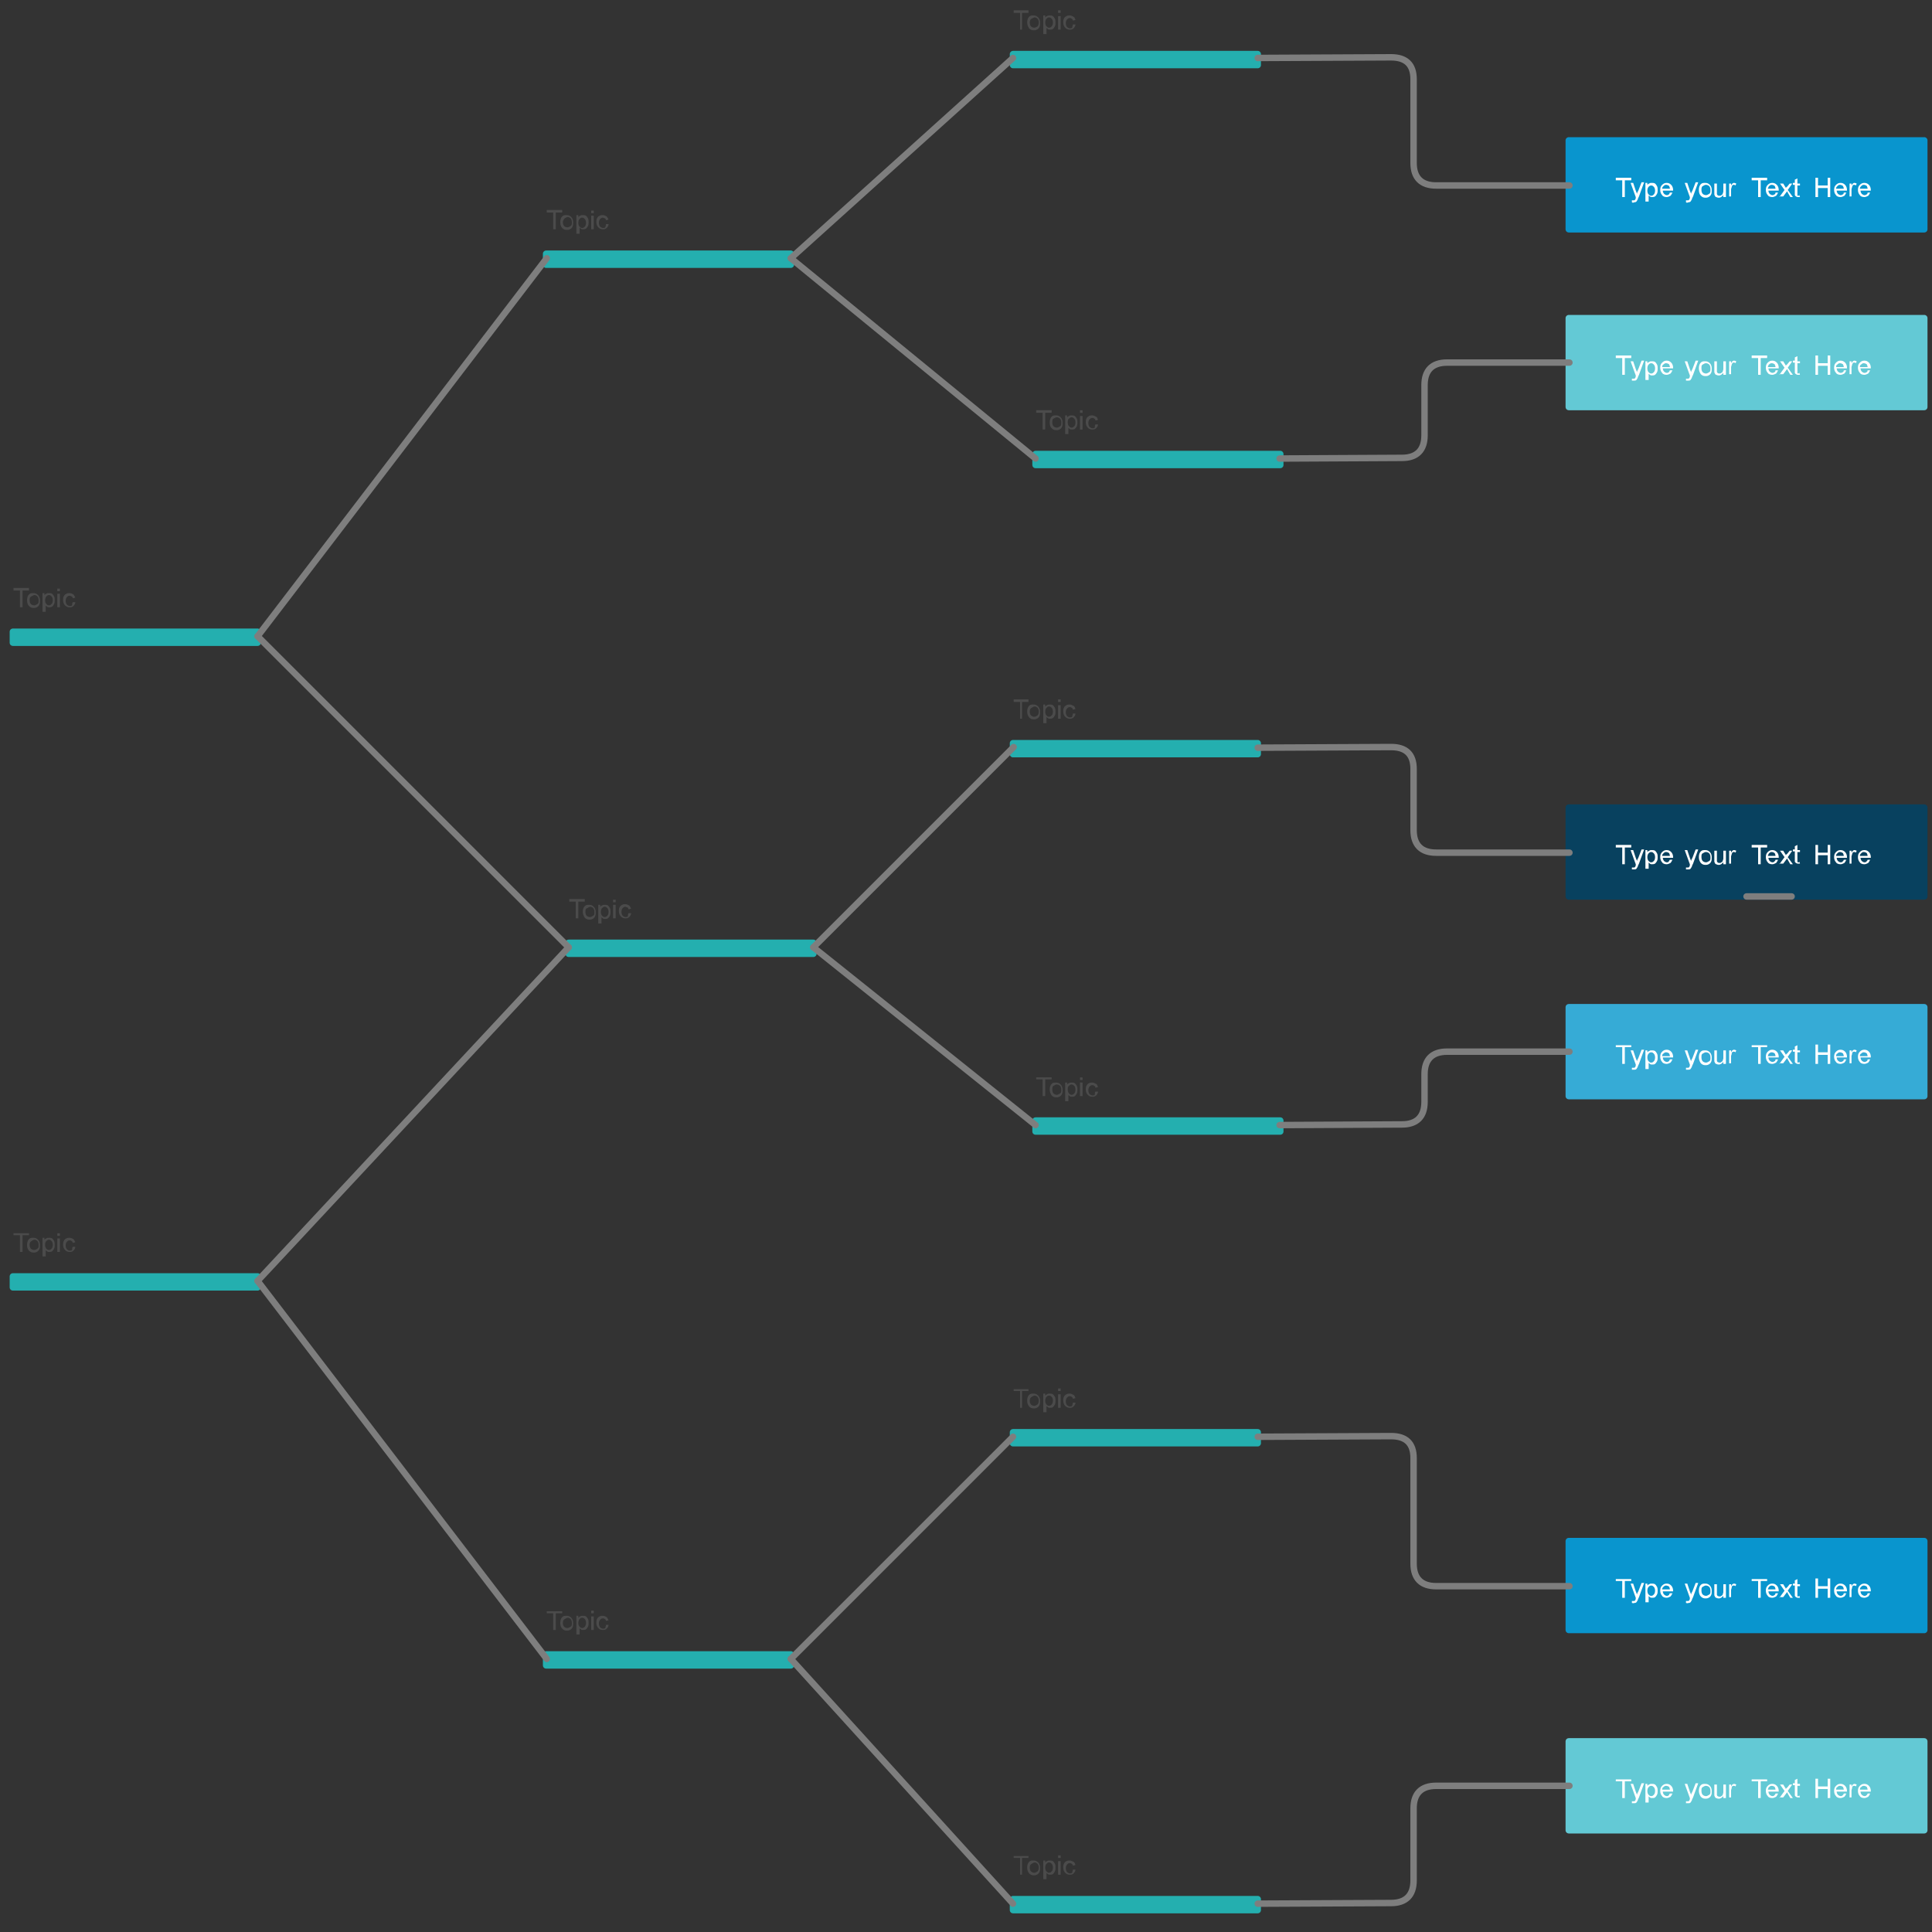 <svg version="1.1" id="Layer_1" xmlns="http://www.w3.org/2000/svg" x="0" y="0" viewBox="0 0 300 300" xml:space="preserve"><rect x="0" y="0" width="300" height="300" fill="#333333" stroke="none"/><style>.st0{fill:#24afaf;stroke:#24afaf;stroke-linecap:round;stroke-linejoin:round;stroke-dasharray:0,0}.st1{enable-background:new}.st2{fill:#4b4b4b}.st3,.st4{fill:none;stroke:#7e7e7e;stroke-linecap:round;stroke-linejoin:round;stroke-dasharray:0,0}.st4{fill:#0995ce;stroke:#0995ce}.st5{fill:#fff}.st6{fill:#63c9d5;stroke:#63c9d5;stroke-linecap:round;stroke-linejoin:round;stroke-dasharray:0,0}</style><path class="st0" d="M2 98.1h38v1.7H2z"/><g class="st1"><path class="st2" d="M-396.9-1410.7v-2.6h-1v-.4h2.4v.4h-1v2.6h-.4zM-395.8-1411.8c0-.4.1-.7.3-.9.2-.2.4-.2.7-.2.3 0 .5.1.7.3.2.2.3.5.3.8 0 .3 0 .5-.1.7-.1.2-.2.3-.4.4-.2.1-.3.1-.5.1-.3 0-.5-.1-.7-.3-.2-.2-.3-.5-.3-.9zm.4 0c0 .3.1.5.2.6.1.1.3.2.5.2s.3-.1.5-.2.2-.3.2-.6-.1-.5-.2-.6-.3-.2-.4-.2c-.2 0-.3.1-.5.2-.3.1-.3.4-.3.6zM-393.4-1409.9v-3h.3v.3c.1-.1.2-.2.3-.2.1-.1.2-.1.4-.1s.3 0 .5.1c.1.1.2.2.3.4.1.2.1.4.1.6 0 .2 0 .4-.1.6-.1.2-.2.3-.3.4-.2.1-.3.1-.5.1-.1 0-.2 0-.3-.1-.1-.1-.2-.1-.2-.2v1h-.5zm.4-1.9c0 .3.1.5.2.6.1.1.2.2.4.2s.3-.1.4-.2.2-.3.2-.6-.1-.5-.2-.6c-.1-.1-.2-.2-.4-.2s-.3.1-.4.2-.2.4-.2.6zM-391.1-1413.2v-.4h.4v.4h-.4zm0 2.5v-2.1h.4v2.1h-.4zM-388.7-1411.5h.4c0 .2-.1.4-.3.6s-.4.2-.6.2c-.3 0-.5-.1-.7-.3-.2-.2-.3-.5-.3-.8 0-.2 0-.4.1-.6.1-.2.2-.3.4-.4s.3-.1.5-.1.4.1.6.2c.1.1.2.3.3.5l-.4.1c0-.1-.1-.3-.2-.3s-.2-.1-.3-.1c-.2 0-.3.1-.4.2-.1.1-.2.3-.2.6s.1.5.2.6c.1.1.3.2.4.2.1 0 .3 0 .4-.1 0-.2 0-.3.1-.5z" transform="translate(400 1505)"/></g><path class="st0" d="M2 198.2h38v1.7H2z"/><g class="st1"><path class="st2" d="M-396.9-1600.6v-2.6h-1v-.3h2.4v.3h-1v2.6h-.4zM-395.8-1601.7c0-.4.1-.7.3-.9.2-.2.4-.2.7-.2.3 0 .5.1.7.3.2.2.3.5.3.8 0 .3 0 .5-.1.7-.1.2-.2.3-.4.4s-.3.1-.5.1c-.3 0-.5-.1-.7-.3-.2-.2-.3-.5-.3-.9zm.4 0c0 .3.1.5.2.6.1.1.3.2.5.2s.3-.1.5-.2.2-.3.2-.6-.1-.5-.2-.6c-.1-.1-.3-.2-.4-.2-.2 0-.3.1-.5.2-.3.2-.3.4-.3.6zM-393.4-1599.8v-3h.3v.3c.1-.1.2-.2.3-.2.1-.1.2-.1.4-.1s.3 0 .5.1c.1.1.2.2.3.4.1.2.1.4.1.6 0 .2 0 .4-.1.6-.1.2-.2.3-.3.4s-.3.1-.5.1c-.1 0-.2 0-.3-.1-.1-.1-.2-.1-.2-.2v1h-.5zm.4-1.9c0 .3.1.5.2.6.1.1.2.2.4.2s.3-.1.4-.2.2-.3.2-.6-.1-.5-.2-.6c-.1-.1-.2-.2-.4-.2s-.3.1-.4.2c-.2.2-.2.4-.2.6zM-391.1-1603.1v-.4h.4v.4h-.4zm0 2.5v-2.1h.4v2.1h-.4zM-388.7-1601.4h.4c0 .2-.1.4-.3.6s-.4.2-.6.2c-.3 0-.5-.1-.7-.3-.2-.2-.3-.5-.3-.8 0-.2 0-.4.1-.6.1-.2.2-.3.4-.4s.3-.1.5-.1.4.1.6.2c.1.1.2.3.3.5l-.4.1c0-.1-.1-.3-.2-.3-.1-.1-.2-.1-.3-.1-.2 0-.3.1-.4.2-.1.1-.2.3-.2.6s.1.5.2.6c.1.1.3.2.4.2.1 0 .3 0 .4-.1 0-.2 0-.3.1-.5z" transform="translate(400 1795)"/></g><path class="st0" d="M84.8 39.4h38v1.7h-38z"/><g class="st1"><path class="st2" d="M-554.1-1299.4v-2.6h-1v-.4h2.4v.4h-1v2.6h-.4zM-553-1300.5c0-.4.1-.7.3-.9.2-.2.4-.2.7-.2.3 0 .5.1.7.3.2.2.3.5.3.8 0 .3 0 .5-.1.7-.1.2-.2.3-.4.4-.2.1-.3.1-.5.1-.3 0-.5-.1-.7-.3-.2-.2-.3-.5-.3-.9zm.4 0c0 .3.1.5.2.6.1.1.3.2.5.2s.3-.1.5-.2.2-.3.2-.6-.1-.5-.2-.6-.3-.2-.4-.2c-.2 0-.3.1-.5.2-.2.2-.3.4-.3.6zM-550.5-1298.6v-3h.3v.3c.1-.1.2-.2.3-.2.1-.1.2-.1.4-.1s.3 0 .5.1c.1.1.2.2.3.4.1.2.1.4.1.6 0 .2 0 .4-.1.6-.1.2-.2.3-.3.4-.2.1-.3.1-.5.1-.1 0-.2 0-.3-.1-.1-.1-.2-.1-.2-.2v1h-.5zm.3-1.8c0 .3.1.5.2.6.1.1.2.2.4.2s.3-.1.4-.2.2-.3.2-.6-.1-.5-.2-.6c-.1-.1-.2-.2-.4-.2s-.3.1-.4.2-.2.3-.2.6zM-548.2-1301.9v-.4h.4v.4h-.4zm0 2.5v-2.1h.4v2.1h-.4zM-545.9-1300.2h.4c0 .2-.1.4-.3.6s-.4.2-.6.2c-.3 0-.5-.1-.7-.3-.2-.2-.3-.5-.3-.8 0-.2 0-.4.1-.6.1-.2.2-.3.4-.4s.3-.1.5-.1.4.1.6.2c.1.1.2.3.3.5l-.4.1c0-.1-.1-.3-.2-.3s-.2-.1-.3-.1c-.2 0-.3.1-.4.2-.1.1-.2.3-.2.6s.1.5.2.6c.1.1.3.2.4.2.1 0 .3 0 .4-.1 0-.1.1-.3.1-.5z" transform="translate(640 1335)"/></g><path class="st3" d="M40 98.8l44.9-58.7" id="fTPl2rgadGr"/><path class="st0" d="M157.3 8.4h38v1.7h-38z"/><g class="st1"><path class="st2" d="M-691.6-1240.4v-2.6h-1v-.4h2.3v.4h-1v2.6h-.3zM-690.5-1241.5c0-.4.1-.7.3-.9.2-.2.4-.2.7-.2.3 0 .5.1.7.3s.3.5.3.8c0 .3 0 .5-.1.7-.1.2-.2.3-.4.4-.2.1-.3.1-.5.1-.3 0-.5-.1-.7-.3-.2-.3-.3-.6-.3-.9zm.4 0c0 .3.1.5.2.6.1.1.3.2.5.2s.3-.1.5-.2c.1-.1.2-.3.2-.6s-.1-.5-.2-.6c-.1-.1-.3-.2-.4-.2-.2 0-.3.1-.5.2s-.3.3-.3.6zM-688-1239.6v-3h.3v.3c.1-.1.2-.2.3-.2.1-.1.2-.1.4-.1s.3 0 .5.1c.1.1.2.2.3.4.1.2.1.4.1.6 0 .2 0 .4-.1.6s-.2.3-.3.4c-.2.1-.3.1-.5.1-.1 0-.2 0-.3-.1-.1-.1-.2-.1-.2-.2v1h-.5zm.3-1.9c0 .3.1.5.2.6.1.1.2.2.4.2s.3-.1.4-.2.2-.3.2-.6-.1-.5-.2-.6-.2-.2-.4-.2-.3.1-.4.2c-.1.1-.2.3-.2.6zM-685.7-1243v-.4h.4v.4h-.4zm0 2.6v-2.1h.4v2.1h-.4zM-683.4-1241.2h.4c0 .2-.1.4-.3.6s-.4.2-.6.2c-.3 0-.5-.1-.7-.3-.2-.2-.3-.5-.3-.8 0-.2 0-.4.1-.6.1-.2.2-.3.4-.4s.3-.1.5-.1.4.1.6.2.2.3.3.5l-.4.1c0-.1-.1-.3-.2-.3-.1-.1-.2-.1-.3-.1-.2 0-.3.1-.4.2-.1.1-.2.3-.2.6s.1.5.2.6c.1.1.3.2.4.2.1 0 .3 0 .4-.1 0-.2.1-.4.1-.5z" transform="translate(850 1245)"/></g><path class="st3" d="M122.8 40.1L157.3 9"/><path class="st0" d="M160.8 70.5h38v1.7h-38z"/><g class="st1"><path class="st2" d="M161.9 66.7v-2.6h-1v-.4h2.4v.4h-1v2.6h-.4zM163 65.6c0-.4.1-.7.3-.9.2-.2.4-.2.7-.2.3 0 .5.1.7.3s.3.5.3.8c0 .3 0 .5-.1.7-.1.2-.2.3-.4.4-.2.1-.3.1-.5.1-.3 0-.5-.1-.7-.3-.2-.2-.3-.5-.3-.9zm.4 0c0 .3.1.5.2.6s.3.2.5.2.3-.1.5-.2.2-.3.2-.6-.1-.5-.2-.6c-.1-.1-.3-.2-.5-.2s-.3.1-.5.2-.2.3-.2.6zM165.4 67.5v-3h.3v.3c.1-.1.2-.2.3-.2.1-.1.2-.1.4-.1s.3 0 .5.1c.1.1.2.2.3.4.1.2.1.4.1.6 0 .2 0 .4-.1.6s-.2.3-.3.4c-.2.1-.3.1-.5.1-.1 0-.2 0-.3-.1-.1-.1-.2-.1-.2-.2v1h-.5zm.4-1.9c0 .3.1.5.2.6.1.1.2.2.4.2s.3-.1.4-.2.2-.3.2-.6-.1-.5-.2-.6-.2-.2-.4-.2-.3.1-.4.2c-.2.1-.2.4-.2.6zM167.7 64.1v-.4h.4v.4h-.4zm0 2.6v-2.1h.4v2.1h-.4zM170.1 65.9h.4c0 .2-.1.4-.3.6s-.4.2-.6.2c-.3 0-.5-.1-.7-.3-.2-.2-.3-.5-.3-.8 0-.2 0-.4.1-.6.1-.2.2-.3.4-.4s.3-.1.5-.1.4.1.6.2.2.3.3.5l-.4.1c0-.1-.1-.3-.2-.3-.1-.1-.2-.1-.3-.1-.2 0-.3.1-.4.2-.1.1-.2.3-.2.6s.1.5.2.6c.1.1.3.2.4.2.1 0 .3 0 .4-.1 0-.2 0-.3.1-.5z"/></g><path class="st3" d="M122.8 40.1l38 31.1" id="OWquFH6V1BT"/><g id="iFJAvQFGdi0"><path class="st4" d="M-856.4-1288.2h55.2v13.8h-55.2z" transform="translate(1100 1310)"/><g class="st1"><path class="st5" d="M-869.1-1289.9v-2.6h-1v-.4h2.4v.4h-1v2.6h-.4zM-867.6-1289.1v-.3h.4l.1-.1s.1-.1.1-.3v-.1l-.8-2.2h.4l.4 1.2c.1.2.1.3.2.5 0-.2.1-.3.2-.5l.5-1.3h.4l-.8 2.2c-.1.2-.2.4-.2.5-.1.1-.1.2-.2.3-.1.1-.2.1-.3.1-.2.1-.3.1-.4 0zM-865.5-1289.1v-3h.3v.3c.1-.1.2-.2.3-.2.1-.1.2-.1.4-.1s.3 0 .5.1c.1.1.2.2.3.4.1.2.1.4.1.6 0 .2 0 .4-.1.6s-.2.3-.3.4c-.2.1-.3.1-.5.1-.1 0-.2 0-.3-.1-.1-.1-.2-.1-.2-.2v1h-.5zm.3-1.8c0 .3.1.5.2.6.1.1.2.2.4.2s.3-.1.4-.2.2-.3.2-.6-.1-.5-.2-.6-.2-.2-.4-.2-.3.1-.4.2c-.1.1-.2.3-.2.6zM-861.7-1290.6h.4c-.1.2-.2.4-.3.5-.2.1-.4.2-.6.2-.3 0-.6-.1-.7-.3-.2-.2-.3-.5-.3-.8 0-.4.1-.6.3-.8.2-.2.4-.3.7-.3.3 0 .5.1.7.3.2.2.3.5.3.8v.1h-1.6c0 .2.1.4.2.5.1.1.3.2.4.2.1 0 .2 0 .3-.1.1 0 .1-.1.2-.3zm-1.2-.6h1.2c0-.2-.1-.3-.1-.4-.1-.1-.3-.2-.5-.2s-.3.1-.4.2c-.1.1-.2.2-.2.4z" transform="translate(1121 1320.5)"/></g><g class="st1"><path class="st5" d="M-859.2-1289.1v-.3h.4l.1-.1s.1-.1.1-.3v-.1l-.8-2.2h.4l.4 1.2c.1.2.1.3.2.5 0-.2.1-.3.2-.5l.5-1.3h.4l-.8 2.2c-.1.2-.2.4-.2.5-.1.1-.1.2-.2.3-.1.1-.2.1-.3.1-.2.1-.3.1-.4 0zM-857.2-1291c0-.4.1-.7.3-.9.2-.2.4-.2.7-.2.3 0 .5.1.7.3s.3.5.3.8c0 .3 0 .5-.1.7-.1.2-.2.3-.4.4-.2.1-.3.1-.5.1-.3 0-.5-.1-.7-.3-.2-.2-.3-.5-.3-.9zm.4 0c0 .3.1.5.2.6s.3.2.5.2.3-.1.5-.2.2-.3.2-.6-.1-.5-.2-.6c-.1-.1-.3-.2-.5-.2s-.3.1-.5.2-.2.4-.2.6zM-853.4-1289.9v-.3c-.2.2-.4.4-.7.4-.1 0-.2 0-.4-.1-.1 0-.2-.1-.2-.2-.1-.1-.1-.2-.1-.3v-1.6h.4v1.6c0 .1.1.2.1.2.1.1.2.1.3.1s.2 0 .3-.1c.1-.1.2-.1.2-.2s.1-.2.1-.4v-1.2h.4v2.1h-.4zM-852.5-1289.9v-2.1h.3v.3c.1-.2.2-.3.2-.3.1 0 .1-.1.2-.1s.2 0 .4.1l-.1.3c-.1-.1-.2-.1-.3-.1-.1 0-.2 0-.2.1s-.1.1-.1.2-.1.3-.1.4v1.1h-.3z" transform="translate(1121 1320.5)"/></g><g class="st1"><path class="st5" d="M-848-1289.9v-2.6h-1v-.4h2.4v.4h-1v2.6h-.4zM-845.3-1290.6h.4c-.1.2-.2.4-.3.5-.2.1-.4.2-.6.2-.3 0-.6-.1-.7-.3-.2-.2-.3-.5-.3-.8 0-.4.1-.6.3-.8.2-.2.4-.3.7-.3.3 0 .5.1.7.3.2.2.3.5.3.8v.1h-1.6c0 .2.1.4.2.5.1.1.3.2.4.2.1 0 .2 0 .3-.1.1 0 .2-.1.2-.3zm-1.2-.6h1.2c0-.2-.1-.3-.1-.4-.1-.1-.3-.2-.5-.2s-.3.1-.4.2c-.1.1-.1.2-.2.4zM-844.7-1289.9l.8-1.1-.7-1h.5l.3.5c.1.1.1.2.1.2.1-.1.1-.2.2-.2l.4-.5h.4l-.7 1 .8 1.1h-.4l-.4-.7-.1-.2-.6.8h-.6zM-841.6-1290.2l.1.3h-.3c-.1 0-.2 0-.3-.1-.1 0-.1-.1-.2-.2v-1.6h-.3v-.3h.3v-.5l.4-.2v.8h.4v.3h-.4v1.5s0 .1.1.1h.1c0-.1.1-.1.1-.1z" transform="translate(1121 1320.5)"/></g><g class="st1"><path class="st5" d="M-839.1-1289.9v-3h.4v1.2h1.5v-1.2h.4v3h-.4v-1.4h-1.5v1.4h-.4zM-834.7-1290.6h.4c-.1.2-.2.4-.3.5-.2.1-.4.2-.6.2-.3 0-.6-.1-.7-.3-.2-.2-.3-.5-.3-.8 0-.4.1-.6.3-.8.2-.2.4-.3.7-.3.3 0 .5.1.7.3.2.2.3.5.3.8v.1h-1.6c0 .2.1.4.2.5.1.1.3.2.4.2.1 0 .2 0 .3-.1.1 0 .2-.1.2-.3zm-1.2-.6h1.2c0-.2-.1-.3-.1-.4-.1-.1-.3-.2-.5-.2s-.3.1-.4.2c-.1.1-.2.2-.2.4zM-833.8-1289.9v-2.1h.3v.3c.1-.2.2-.3.2-.3.1 0 .1-.1.2-.1s.2 0 .4.1l-.1.3c-.1-.1-.2-.1-.3-.1-.1 0-.2 0-.2.1s-.1.1-.1.2-.1.3-.1.4v1.1h-.3zM-831-1290.6h.4c-.1.2-.2.4-.3.5-.2.1-.4.2-.6.2-.3 0-.6-.1-.7-.3-.2-.2-.3-.5-.3-.8 0-.4.1-.6.3-.8.2-.2.4-.3.7-.3.3 0 .5.1.7.3.2.2.3.5.3.8v.1h-1.6c0 .2.1.4.2.5.1.1.3.2.4.2.1 0 .2 0 .3-.1.1 0 .2-.1.2-.3zm-1.2-.6h1.2c0-.2-.1-.3-.1-.4-.1-.1-.3-.2-.5-.2s-.3.1-.4.2c-.1.1-.2.2-.2.4z" transform="translate(1121 1320.5)"/></g></g><path class="st3" d="M195.3 9l20.7-.1c2.3 0 3.5 1.1 3.5 3.4v13c0 2.3 1.2 3.5 3.5 3.5h20.7" id="FgvtuGPBcuv"/><g id="jFEov5esOpG"><path class="st6" d="M-856.4-1340.6h55.2v13.8h-55.2z" transform="translate(1100 1390)"/><g class="st1"><path class="st5" d="M-869.1-1342.3v-2.6h-1v-.4h2.4v.4h-1v2.6h-.4zM-867.6-1341.4v-.3h.4l.1-.1s.1-.1.1-.3v-.1l-.8-2.2h.4l.4 1.2c.1.2.1.3.2.5 0-.2.1-.3.2-.5l.5-1.3h.4l-.8 2.2c-.1.2-.2.4-.2.5-.1.1-.1.2-.2.3-.1.1-.2.1-.3.1h-.4zM-865.5-1341.4v-3h.3v.3c.1-.1.2-.2.3-.2.1-.1.2-.1.4-.1s.3 0 .5.1c.1.1.2.2.3.4.1.2.1.4.1.6 0 .2 0 .4-.1.6s-.2.3-.3.4c-.2.1-.3.1-.5.1-.1 0-.2 0-.3-.1-.1-.1-.2-.1-.2-.2v1h-.5zm.3-1.9c0 .3.1.5.2.6.1.1.2.2.4.2s.3-.1.4-.2.2-.3.2-.6-.1-.5-.2-.6-.2-.2-.4-.2-.3.1-.4.2c-.1.1-.2.3-.2.6zM-861.7-1343h.4c-.1.2-.2.4-.3.5-.2.1-.4.2-.6.2-.3 0-.6-.1-.7-.3-.2-.2-.3-.5-.3-.8 0-.4.1-.6.3-.8.2-.2.4-.3.7-.3.3 0 .5.1.7.3.2.2.3.5.3.8v.1h-1.6c0 .2.1.4.2.5.1.1.3.2.4.2.1 0 .2 0 .3-.1.1 0 .1-.1.2-.3zm-1.2-.5h1.2c0-.2-.1-.3-.1-.4-.1-.1-.3-.2-.5-.2s-.3.1-.4.2c-.1 0-.2.2-.2.4z" transform="translate(1121 1400.5)"/></g><g class="st1"><path class="st5" d="M-859.2-1341.4v-.3h.4l.1-.1s.1-.1.1-.3v-.1l-.8-2.2h.4l.4 1.2c.1.2.1.3.2.5 0-.2.1-.3.2-.5l.5-1.3h.4l-.8 2.2c-.1.2-.2.4-.2.5-.1.1-.1.2-.2.3-.1.1-.2.1-.3.1h-.4zM-857.2-1343.3c0-.4.1-.7.3-.9.2-.2.4-.2.7-.2.3 0 .5.1.7.3s.3.5.3.8c0 .3 0 .5-.1.7-.1.2-.2.3-.4.4-.2.1-.3.1-.5.1-.3 0-.5-.1-.7-.3-.2-.3-.3-.6-.3-.9zm.4 0c0 .3.1.5.2.6s.3.2.5.2.3-.1.5-.2.2-.3.2-.6-.1-.5-.2-.6c-.1-.1-.3-.2-.5-.2s-.3.1-.5.2-.2.3-.2.6zM-853.4-1342.3v-.3c-.2.2-.4.4-.7.4-.1 0-.2 0-.4-.1-.1 0-.2-.1-.2-.2-.1-.1-.1-.2-.1-.3v-1.6h.4v1.6c0 .1.1.2.1.2.1.1.2.1.3.1s.2 0 .3-.1c.1-.1.2-.1.2-.2s.1-.2.1-.4v-1.2h.4v2.1h-.4zM-852.5-1342.3v-2.1h.3v.3c.1-.2.2-.3.2-.3.1 0 .1-.1.2-.1s.2 0 .4.1l-.1.3c-.1-.1-.2-.1-.3-.1-.1 0-.2 0-.2.1s-.1.1-.1.2-.1.3-.1.4v1.1h-.3z" transform="translate(1121 1400.5)"/></g><g class="st1"><path class="st5" d="M-848-1342.3v-2.6h-1v-.4h2.4v.4h-1v2.6h-.4zM-845.3-1343h.4c-.1.2-.2.4-.3.5-.2.1-.4.2-.6.2-.3 0-.6-.1-.7-.3-.2-.2-.3-.5-.3-.8 0-.4.1-.6.3-.8.2-.2.4-.3.7-.3.3 0 .5.1.7.3.2.2.3.5.3.8v.1h-1.6c0 .2.1.4.2.5.1.1.3.2.4.2.1 0 .2 0 .3-.1.1 0 .2-.1.2-.3zm-1.2-.5h1.2c0-.2-.1-.3-.1-.4-.1-.1-.3-.2-.5-.2s-.3.1-.4.2c-.1 0-.1.2-.2.4zM-844.7-1342.3l.8-1.1-.7-1h.5l.3.5c.1.1.1.2.1.2.1-.1.1-.2.2-.2l.4-.5h.4l-.7 1 .8 1.1h-.4l-.4-.7-.1-.2-.6.8h-.6zM-841.6-1342.6l.1.3h-.3c-.1 0-.2 0-.3-.1-.1 0-.1-.1-.2-.2v-1.6h-.3v-.3h.3v-.5l.4-.2v.8h.4v.3h-.4v1.5s0 .1.1.1h.1c0-.1.1-.1.1-.1z" transform="translate(1121 1400.5)"/></g><g class="st1"><path class="st5" d="M-839.1-1342.3v-3h.4v1.2h1.5v-1.2h.4v3h-.4v-1.4h-1.5v1.4h-.4zM-834.7-1343h.4c-.1.2-.2.4-.3.5-.2.1-.4.2-.6.2-.3 0-.6-.1-.7-.3-.2-.2-.3-.5-.3-.8 0-.4.1-.6.3-.8.2-.2.4-.3.7-.3.3 0 .5.1.7.3.2.2.3.5.3.8v.1h-1.6c0 .2.1.4.2.5.1.1.3.2.4.2.1 0 .2 0 .3-.1.1 0 .2-.1.2-.3zm-1.2-.5h1.2c0-.2-.1-.3-.1-.4-.1-.1-.3-.2-.5-.2s-.3.1-.4.2c-.1 0-.2.2-.2.4zM-833.8-1342.3v-2.1h.3v.3c.1-.2.2-.3.2-.3.1 0 .1-.1.2-.1s.2 0 .4.1l-.1.3c-.1-.1-.2-.1-.3-.1-.1 0-.2 0-.2.1s-.1.1-.1.2-.1.3-.1.4v1.1h-.3zM-831-1343h.4c-.1.2-.2.4-.3.5-.2.1-.4.2-.6.2-.3 0-.6-.1-.7-.3-.2-.2-.3-.5-.3-.8 0-.4.1-.6.3-.8.2-.2.4-.3.7-.3.3 0 .5.1.7.3.2.2.3.5.3.8v.1h-1.6c0 .2.1.4.2.5.1.1.3.2.4.2.1 0 .2 0 .3-.1.1 0 .2-.1.2-.3zm-1.2-.5h1.2c0-.2-.1-.3-.1-.4-.1-.1-.3-.2-.5-.2s-.3.1-.4.2c-.1 0-.2.2-.2.4z" transform="translate(1121 1400.5)"/></g></g><path class="st3" d="M198.7 71.2l19-.1c2.3 0 3.5-1.2 3.5-3.5v-7.8c0-2.3 1.2-3.5 3.5-3.5h19" id="xFySDaeBUiR"/><path class="st0" d="M84.8 256.9h38v1.7h-38z"/><g class="st1"><path class="st2" d="M-554.1-1711.9v-2.6h-1v-.3h2.4v.3h-1v2.6h-.4zM-553-1713c0-.4.1-.7.3-.9.2-.2.4-.2.7-.2.3 0 .5.1.7.3.2.2.3.5.3.8 0 .3 0 .5-.1.7-.1.2-.2.3-.4.4s-.3.1-.5.1c-.3 0-.5-.1-.7-.3-.2-.2-.3-.5-.3-.9zm.4 0c0 .3.1.5.2.6.1.1.3.2.5.2s.3-.1.5-.2.2-.3.2-.6-.1-.5-.2-.6c-.1-.1-.3-.2-.4-.2-.2 0-.3.1-.5.2s-.3.3-.3.6zM-550.5-1711.1v-3h.3v.3c.1-.1.2-.2.3-.2.1-.1.2-.1.4-.1s.3 0 .5.1c.1.1.2.2.3.4.1.2.1.4.1.6 0 .2 0 .4-.1.6-.1.2-.2.3-.3.4s-.3.1-.5.1c-.1 0-.2 0-.3-.1-.1-.1-.2-.1-.2-.2v1h-.5zm.3-1.9c0 .3.1.5.2.6.1.1.2.2.4.2s.3-.1.4-.2.2-.3.2-.6-.1-.5-.2-.6c-.1-.1-.2-.2-.4-.2s-.3.1-.4.2c-.1.1-.2.4-.2.6zM-548.2-1714.5v-.4h.4v.4h-.4zm0 2.6v-2.1h.4v2.1h-.4zM-545.9-1712.7h.4c0 .2-.1.4-.3.6s-.4.2-.6.2c-.3 0-.5-.1-.7-.3-.2-.2-.3-.5-.3-.8 0-.2 0-.4.1-.6.1-.2.2-.3.4-.4s.3-.1.5-.1.4.1.6.2c.1.1.2.3.3.5l-.4.1c0-.1-.1-.3-.2-.3-.1-.1-.2-.1-.3-.1-.2 0-.3.1-.4.2-.1.1-.2.3-.2.6s.1.5.2.6c.1.1.3.2.4.2.1 0 .3 0 .4-.1 0-.2.1-.3.1-.5z" transform="translate(640 1965)"/></g><path class="st3" d="M40 198.9l44.9 58.7"/><path class="st0" d="M157.3 222.4h38v1.7h-38z"/><g class="st1"><path class="st2" d="M-691.6-1646.4v-2.6h-1v-.3h2.3v.3h-1v2.6h-.3zM-690.5-1647.5c0-.4.1-.7.3-.9.2-.2.4-.2.7-.2.3 0 .5.1.7.3s.3.5.3.8c0 .3 0 .5-.1.7-.1.2-.2.3-.4.4-.2.1-.3.1-.5.1-.3 0-.5-.1-.7-.3-.2-.3-.3-.5-.3-.9zm.4 0c0 .3.1.5.2.6.1.1.3.2.5.2s.3-.1.5-.2c.1-.1.2-.3.2-.6s-.1-.5-.2-.6c-.1-.1-.3-.2-.4-.2-.2 0-.3.1-.5.2s-.3.3-.3.6zM-688-1645.6v-3h.3v.3c.1-.1.2-.2.3-.2.1-.1.2-.1.4-.1s.3 0 .5.1c.1.1.2.2.3.4.1.2.1.4.1.6 0 .2 0 .4-.1.6-.1.2-.2.3-.3.4s-.3.1-.5.1c-.1 0-.2 0-.3-.1-.1-.1-.2-.1-.2-.2v1h-.5zm.3-1.9c0 .3.1.5.2.6.1.1.2.2.4.2s.3-.1.4-.2.2-.3.2-.6-.1-.5-.2-.6-.2-.2-.4-.2-.3.1-.4.2c-.1.1-.2.3-.2.6zM-685.7-1649v-.4h.4v.4h-.4zm0 2.6v-2.1h.4v2.1h-.4zM-683.4-1647.2h.4c0 .2-.1.4-.3.6s-.4.2-.6.2c-.3 0-.5-.1-.7-.3-.2-.2-.3-.5-.3-.8 0-.2 0-.4.1-.6.1-.2.2-.3.4-.4s.3-.1.5-.1.4.1.6.2.2.3.3.5l-.4.1c0-.1-.1-.3-.2-.3-.1-.1-.2-.1-.3-.1-.2 0-.3.1-.4.2-.1.1-.2.3-.2.6s.1.5.2.6c.1.1.3.2.4.2.1 0 .3 0 .4-.1 0-.2.1-.3.1-.5z" transform="translate(850 1865)"/></g><path class="st3" d="M122.8 257.6l34.5-34.5" id="cKs29kJHjyS"/><path class="st0" d="M157.3 294.9h38v1.7h-38z"/><g class="st1"><path class="st2" d="M-691.6-1783.9v-2.6h-1v-.3h2.3v.3h-1v2.6h-.3zM-690.5-1785c0-.4.1-.7.3-.9.2-.2.4-.2.7-.2.3 0 .5.1.7.3s.3.5.3.8c0 .3 0 .5-.1.7-.1.2-.2.3-.4.4-.2.1-.3.1-.5.1-.3 0-.5-.1-.7-.3-.2-.3-.3-.5-.3-.9zm.4 0c0 .3.1.5.2.6.1.1.3.2.5.2s.3-.1.5-.2c.1-.1.2-.3.2-.6s-.1-.5-.2-.6c-.1-.1-.3-.2-.4-.2-.2 0-.3.1-.5.2s-.3.3-.3.6zM-688-1783.1v-3h.3v.3c.1-.1.2-.2.3-.2.1-.1.2-.1.4-.1s.3 0 .5.1c.1.1.2.2.3.4.1.2.1.4.1.6 0 .2 0 .4-.1.6-.1.2-.2.3-.3.4s-.3.1-.5.1c-.1 0-.2 0-.3-.1-.1-.1-.2-.1-.2-.2v1h-.5zm.3-1.9c0 .3.1.5.2.6.1.1.2.2.4.2s.3-.1.4-.2.2-.3.2-.6-.1-.5-.2-.6-.2-.2-.4-.2-.3.1-.4.2c-.1.1-.2.3-.2.6zM-685.7-1786.5v-.4h.4v.4h-.4zm0 2.6v-2.1h.4v2.1h-.4zM-683.4-1784.7h.4c0 .2-.1.4-.3.6s-.4.2-.6.2c-.3 0-.5-.1-.7-.3-.2-.2-.3-.5-.3-.8 0-.2 0-.4.1-.6.1-.2.2-.3.4-.4s.3-.1.5-.1.4.1.6.2.2.3.3.5l-.4.1c0-.1-.1-.3-.2-.3-.1-.1-.2-.1-.3-.1-.2 0-.3.1-.4.2-.1.1-.2.3-.2.6s.1.5.2.6c.1.1.3.2.4.2.1 0 .3 0 .4-.1 0-.2.1-.3.1-.5z" transform="translate(850 2075)"/></g><path class="st3" d="M122.8 257.6l34.5 38" id="i1n02wFHMQF"/><path class="st0" d="M88.3 146.4h38v1.7h-38z"/><g class="st1"><path class="st2" d="M-560.6-1502.4v-2.6h-1v-.4h2.4v.4h-1v2.6h-.4zM-559.5-1503.4c0-.4.1-.7.3-.9.2-.2.4-.2.7-.2.3 0 .5.1.7.3.2.2.3.5.3.8 0 .3 0 .5-.1.7-.1.2-.2.3-.4.4-.2.1-.3.1-.5.1-.3 0-.5-.1-.7-.3-.2-.3-.3-.6-.3-.9zm.4 0c0 .3.1.5.2.6.1.1.3.2.5.2s.3-.1.5-.2.2-.3.2-.6-.1-.5-.2-.6-.3-.2-.4-.2c-.2 0-.3.1-.5.2-.3.1-.3.3-.3.6zM-557.1-1501.5v-3h.3v.3c.1-.1.2-.2.3-.2.1-.1.2-.1.4-.1s.3 0 .5.1c.1.1.2.2.3.4.1.2.1.4.1.6 0 .2 0 .4-.1.6-.1.2-.2.3-.3.4-.2.1-.3.1-.5.1-.1 0-.2 0-.3-.1-.1-.1-.2-.1-.2-.2v1h-.5zm.4-1.9c0 .3.1.5.2.6.1.1.2.2.4.2s.3-.1.4-.2.2-.3.2-.6-.1-.5-.2-.6c-.1-.1-.2-.2-.4-.2s-.3.1-.4.2-.2.3-.2.6zM-554.8-1504.9v-.4h.4v.4h-.4zm0 2.5v-2.1h.4v2.1h-.4zM-552.4-1503.2h.4c0 .2-.1.4-.3.6s-.4.2-.6.2c-.3 0-.5-.1-.7-.3-.2-.2-.3-.5-.3-.8 0-.2 0-.4.1-.6.1-.2.2-.3.4-.4s.3-.1.5-.1.4.1.6.2c.1.1.2.3.3.5l-.4.1c0-.1-.1-.3-.2-.3s-.2-.1-.3-.1c-.2 0-.3.1-.4.2-.1.1-.2.3-.2.6s.1.5.2.6c.1.1.3.2.4.2.1 0 .3 0 .4-.1 0-.1 0-.3.1-.5z" transform="translate(650 1645)"/></g><path class="st3" d="M40 98.8l48.3 48.3" id="bV8bQHOsz8l"/><path class="st3" d="M40 198.9l48.3-51.8" id="hfsWUsb2sCI"/><path class="st0" d="M157.3 115.4h38v1.7h-38z"/><g class="st1"><path class="st2" d="M-691.6-1443.4v-2.6h-1v-.4h2.3v.4h-1v2.6h-.3zM-690.5-1444.5c0-.4.1-.7.3-.9.2-.2.4-.2.7-.2.3 0 .5.1.7.3s.3.5.3.8c0 .3 0 .5-.1.7-.1.2-.2.3-.4.4-.2.1-.3.1-.5.1-.3 0-.5-.1-.7-.3-.2-.3-.3-.5-.3-.9zm.4 0c0 .3.1.5.2.6.1.1.3.2.5.2s.3-.1.5-.2c.1-.1.2-.3.2-.6s-.1-.5-.2-.6c-.1-.1-.3-.2-.4-.2-.2 0-.3.1-.5.2s-.3.3-.3.6zM-688-1442.6v-3h.3v.3c.1-.1.2-.2.3-.2.1-.1.2-.1.4-.1s.3 0 .5.1c.1.1.2.2.3.4.1.2.1.4.1.6 0 .2 0 .4-.1.6s-.2.3-.3.4c-.2.1-.3.1-.5.1-.1 0-.2 0-.3-.1-.1-.1-.2-.1-.2-.2v1h-.5zm.3-1.9c0 .3.1.5.2.6.1.1.2.2.4.2s.3-.1.4-.2.2-.3.2-.6-.1-.5-.2-.6-.2-.2-.4-.2-.3.1-.4.2c-.1.1-.2.3-.2.6zM-685.7-1446v-.4h.4v.4h-.4zm0 2.6v-2.1h.4v2.1h-.4zM-683.4-1444.2h.4c0 .2-.1.4-.3.6s-.4.2-.6.2c-.3 0-.5-.1-.7-.3-.2-.2-.3-.5-.3-.8 0-.2 0-.4.1-.6.1-.2.2-.3.4-.4s.3-.1.5-.1.4.1.6.2.2.3.3.5l-.4.1c0-.1-.1-.3-.2-.3-.1-.1-.2-.1-.3-.1-.2 0-.3.1-.4.2-.1.1-.2.3-.2.6s.1.5.2.6c.1.1.3.2.4.2.1 0 .3 0 .4-.1 0-.2.1-.3.1-.5z" transform="translate(850 1555)"/></g><path class="st3" d="M126.3 147.1l31.1-31.1" id="zslTt5Tm0mr"/><path class="st0" d="M160.8 174h38v1.7h-38z"/><g class="st1"><path class="st2" d="M-698.1-1554.8v-2.6h-1v-.3h2.4v.3h-1v2.6h-.4zM-697-1555.8c0-.4.1-.7.3-.9.2-.2.4-.2.7-.2.3 0 .5.1.7.3s.3.5.3.8c0 .3 0 .5-.1.7s-.2.3-.4.4c-.2.1-.3.1-.5.1-.3 0-.5-.1-.7-.3-.2-.3-.3-.6-.3-.9zm.4 0c0 .3.1.5.2.6s.3.2.5.2.3-.1.5-.2.2-.3.2-.6-.1-.5-.2-.6c-.1-.1-.3-.2-.5-.2s-.3.1-.5.2-.2.3-.2.6zM-694.6-1553.9v-3h.3v.3c.1-.1.2-.2.3-.2.1-.1.2-.1.4-.1s.3 0 .5.1c.1.1.2.2.3.4.1.2.1.4.1.6 0 .2 0 .4-.1.6-.1.2-.2.3-.3.4s-.3.1-.5.1c-.1 0-.2 0-.3-.1-.1-.1-.2-.1-.2-.2v1h-.5zm.4-1.9c0 .3.1.5.2.6.1.1.2.2.4.2s.3-.1.4-.2.2-.3.2-.6-.1-.5-.2-.6-.2-.2-.4-.2-.3.1-.4.2c-.2.1-.2.3-.2.6zM-692.3-1557.3v-.4h.4v.4h-.4zm0 2.5v-2.1h.4v2.1h-.4zM-689.9-1555.5h.4c0 .2-.1.4-.3.6s-.4.2-.6.2c-.3 0-.5-.1-.7-.3-.2-.2-.3-.5-.3-.8 0-.2 0-.4.1-.6.1-.2.2-.3.4-.4s.3-.1.5-.1.4.1.6.2.2.3.3.5l-.4.1c0-.1-.1-.3-.2-.3-.1-.1-.2-.1-.3-.1-.2 0-.3.1-.4.2-.1.1-.2.3-.2.6s.1.5.2.6c.1.1.3.2.4.2.1 0 .3 0 .4-.1 0-.2 0-.4.1-.5z" transform="translate(860 1725)"/></g><path class="st3" d="M126.3 147.1l34.5 27.6" id="qN6ABTBxXlT"/><g id="QBZhZijTLe0"><path fill="#08415f" stroke="#08415f" stroke-linecap="round" stroke-linejoin="round" stroke-dasharray="0,0" d="M-856.4-1484.6h55.2v13.8h-55.2z" transform="translate(1100 1610)"/><g class="st1"><path class="st5" d="M-869.1-1486.3v-2.6h-1v-.4h2.4v.4h-1v2.6h-.4zM-867.6-1485.5v-.3h.4l.1-.1s.1-.1.1-.3v-.1l-.8-2.2h.4l.4 1.2c.1.2.1.3.2.5 0-.2.1-.3.2-.5l.5-1.3h.4l-.8 2.2c-.1.2-.2.4-.2.5-.1.1-.1.2-.2.3-.1.1-.2.1-.3.1h-.4zM-865.5-1485.5v-3h.3v.3c.1-.1.2-.2.3-.2.1-.1.2-.1.4-.1s.3 0 .5.1c.1.1.2.2.3.4.1.2.1.4.1.6 0 .2 0 .4-.1.6s-.2.3-.3.4c-.2.1-.3.1-.5.1-.1 0-.2 0-.3-.1-.1-.1-.2-.1-.2-.2v1h-.5zm.3-1.9c0 .3.1.5.2.6.1.1.2.2.4.2s.3-.1.4-.2.2-.3.2-.6-.1-.5-.2-.6-.2-.2-.4-.2-.3.1-.4.2c-.1.1-.2.3-.2.6zM-861.7-1487h.4c-.1.2-.2.4-.3.5-.2.1-.4.2-.6.2-.3 0-.6-.1-.7-.3-.2-.2-.3-.5-.3-.8 0-.4.1-.6.3-.8.2-.2.4-.3.7-.3.3 0 .5.1.7.3.2.2.3.5.3.8v.1h-1.6c0 .2.1.4.2.5.1.1.3.2.4.2.1 0 .2 0 .3-.1.1-.1.1-.2.2-.3zm-1.2-.6h1.2c0-.2-.1-.3-.1-.4-.1-.1-.3-.2-.5-.2s-.3.1-.4.2c-.1.1-.2.2-.2.4z" transform="translate(1121 1620.5)"/></g><g class="st1"><path class="st5" d="M-859.2-1485.5v-.3h.4l.1-.1s.1-.1.1-.3v-.1l-.8-2.2h.4l.4 1.2c.1.2.1.3.2.5 0-.2.1-.3.2-.5l.5-1.3h.4l-.8 2.2c-.1.2-.2.4-.2.5-.1.1-.1.2-.2.3-.1.1-.2.1-.3.1h-.4zM-857.2-1487.4c0-.4.1-.7.3-.9.2-.2.4-.2.7-.2.3 0 .5.1.7.3s.3.5.3.8c0 .3 0 .5-.1.7-.1.2-.2.3-.4.4-.2.1-.3.1-.5.1-.3 0-.5-.1-.7-.3-.2-.3-.3-.5-.3-.9zm.4 0c0 .3.1.5.2.6s.3.2.5.2.3-.1.5-.2.2-.3.2-.6-.1-.5-.2-.6c-.1-.1-.3-.2-.5-.2s-.3.1-.5.2-.2.3-.2.6zM-853.4-1486.3v-.3c-.2.2-.4.4-.7.4-.1 0-.2 0-.4-.1-.1 0-.2-.1-.2-.2-.1-.1-.1-.2-.1-.3v-1.6h.4v1.6c0 .1.1.2.1.2.1.1.2.1.3.1s.2 0 .3-.1c.1-.1.2-.1.2-.2s.1-.2.1-.4v-1.2h.4v2.1h-.4zM-852.5-1486.3v-2.1h.3v.3c.1-.2.2-.3.2-.3.1 0 .1-.1.2-.1s.2 0 .4.1l-.1.3c-.1-.1-.2-.1-.3-.1-.1 0-.2 0-.2.1s-.1.1-.1.2-.1.3-.1.4v1.1h-.3z" transform="translate(1121 1620.5)"/></g><g class="st1"><path class="st5" d="M-848-1486.3v-2.6h-1v-.4h2.4v.4h-1v2.6h-.4zM-845.3-1487h.4c-.1.2-.2.4-.3.5-.2.1-.4.2-.6.2-.3 0-.6-.1-.7-.3-.2-.2-.3-.5-.3-.8 0-.4.1-.6.3-.8.2-.2.4-.3.7-.3.3 0 .5.1.7.3.2.2.3.5.3.8v.1h-1.6c0 .2.1.4.2.5.1.1.3.2.4.2.1 0 .2 0 .3-.1.1-.1.2-.2.2-.3zm-1.2-.6h1.2c0-.2-.1-.3-.1-.4-.1-.1-.3-.2-.5-.2s-.3.1-.4.2c-.1.1-.1.2-.2.4zM-844.7-1486.3l.8-1.1-.7-1h.5l.3.5c.1.1.1.2.1.2.1-.1.1-.2.2-.2l.4-.5h.4l-.7 1 .8 1.1h-.4l-.4-.7-.1-.2-.6.8h-.6zM-841.6-1486.7l.1.3h-.3c-.1 0-.2 0-.3-.1-.1 0-.1-.1-.2-.2v-1.6h-.3v-.3h.3v-.5l.4-.2v.8h.4v.3h-.4v1.5s0 .1.1.1h.1s.1 0 .1-.1z" transform="translate(1121 1620.5)"/></g><g class="st1"><path class="st5" d="M-839.1-1486.3v-3h.4v1.2h1.5v-1.2h.4v3h-.4v-1.4h-1.5v1.4h-.4zM-834.7-1487h.4c-.1.2-.2.4-.3.5-.2.1-.4.2-.6.2-.3 0-.6-.1-.7-.3-.2-.2-.3-.5-.3-.8 0-.4.1-.6.3-.8.2-.2.4-.3.7-.3.3 0 .5.1.7.3.2.2.3.5.3.8v.1h-1.6c0 .2.1.4.2.5.1.1.3.2.4.2.1 0 .2 0 .3-.1.1-.1.2-.2.2-.3zm-1.2-.6h1.2c0-.2-.1-.3-.1-.4-.1-.1-.3-.2-.5-.2s-.3.1-.4.2c-.1.1-.2.2-.2.4zM-833.8-1486.3v-2.1h.3v.3c.1-.2.2-.3.2-.3.1 0 .1-.1.2-.1s.2 0 .4.1l-.1.3c-.1-.1-.2-.1-.3-.1-.1 0-.2 0-.2.1s-.1.1-.1.2-.1.3-.1.4v1.1h-.3zM-831-1487h.4c-.1.2-.2.4-.3.5-.2.1-.4.2-.6.2-.3 0-.6-.1-.7-.3-.2-.2-.3-.5-.3-.8 0-.4.1-.6.3-.8.2-.2.4-.3.7-.3.3 0 .5.1.7.3.2.2.3.5.3.8v.1h-1.6c0 .2.1.4.2.5.1.1.3.2.4.2.1 0 .2 0 .3-.1.1-.1.2-.2.2-.3zm-1.2-.6h1.2c0-.2-.1-.3-.1-.4-.1-.1-.3-.2-.5-.2s-.3.1-.4.2c-.1.1-.2.2-.2.4z" transform="translate(1121 1620.5)"/></g></g><path fill="#36abd6" stroke="#36abd6" stroke-linecap="round" stroke-linejoin="round" stroke-dasharray="0,0" d="M-856.4-1543.6h55.2v13.8h-55.2z" transform="translate(1100 1700)"/><g class="st1"><path class="st5" d="M-869.1-1545.3v-2.6h-1v-.3h2.4v.3h-1v2.6h-.4zM-867.6-1544.4v-.3h.4l.1-.1s.1-.1.1-.3v-.1l-.8-2.2h.4l.4 1.2c.1.2.1.3.2.5 0-.2.1-.3.2-.5l.5-1.3h.4l-.8 2.2c-.1.2-.2.4-.2.5-.1.1-.1.2-.2.3-.1.1-.2.1-.3.1h-.4zM-865.5-1544.4v-3h.3v.3c.1-.1.2-.2.3-.2.1-.1.2-.1.4-.1s.3 0 .5.1c.1.1.2.2.3.4.1.2.1.4.1.6 0 .2 0 .4-.1.6-.1.2-.2.3-.3.4s-.3.1-.5.1c-.1 0-.2 0-.3-.1-.1-.1-.2-.1-.2-.2v1h-.5zm.3-1.9c0 .3.1.5.2.6.1.1.2.2.4.2s.3-.1.4-.2.2-.3.2-.6-.1-.5-.2-.6-.2-.2-.4-.2-.3.1-.4.2c-.1.1-.2.3-.2.6zM-861.7-1546h.4c-.1.2-.2.4-.3.5-.2.1-.4.2-.6.2-.3 0-.6-.1-.7-.3-.2-.2-.3-.5-.3-.8 0-.4.1-.6.3-.8.2-.2.4-.3.7-.3.3 0 .5.1.7.3.2.2.3.5.3.8v.1h-1.6c0 .2.1.4.2.5.1.1.3.2.4.2.1 0 .2 0 .3-.1.1 0 .1-.1.2-.3zm-1.2-.5h1.2c0-.2-.1-.3-.1-.4-.1-.1-.3-.2-.5-.2s-.3.1-.4.2c-.1 0-.2.2-.2.4z" transform="translate(1121 1710.5)"/></g><g class="st1"><path class="st5" d="M-859.2-1544.4v-.3h.4l.1-.1s.1-.1.1-.3v-.1l-.8-2.2h.4l.4 1.2c.1.2.1.3.2.5 0-.2.1-.3.2-.5l.5-1.3h.4l-.8 2.2c-.1.2-.2.4-.2.5-.1.1-.1.2-.2.3-.1.1-.2.1-.3.1h-.4zM-857.2-1546.3c0-.4.1-.7.3-.9.2-.2.4-.2.7-.2.3 0 .5.1.7.3s.3.5.3.8c0 .3 0 .5-.1.7s-.2.3-.4.4c-.2.1-.3.1-.5.1-.3 0-.5-.1-.7-.3-.2-.3-.3-.6-.3-.9zm.4 0c0 .3.1.5.2.6s.3.2.5.2.3-.1.5-.2.2-.3.2-.6-.1-.5-.2-.6c-.1-.1-.3-.2-.5-.2s-.3.1-.5.2-.2.3-.2.6zM-853.4-1545.3v-.3c-.2.2-.4.4-.7.4-.1 0-.2 0-.4-.1-.1 0-.2-.1-.2-.2-.1-.1-.1-.2-.1-.3v-1.6h.4v1.6c0 .1.1.2.1.2s.2.1.3.1.2 0 .3-.1c.1-.1.2-.1.2-.2s.1-.2.1-.4v-1.2h.4v2.1h-.4zM-852.5-1545.3v-2.1h.3v.3c.1-.2.2-.3.2-.3.1 0 .1-.1.2-.1s.2 0 .4.1l-.1.3c-.1-.1-.2-.1-.3-.1-.1 0-.2 0-.2.1-.1 0-.1.1-.1.2s-.1.3-.1.4v1.1h-.3z" transform="translate(1121 1710.5)"/></g><g class="st1"><path class="st5" d="M-848-1545.3v-2.6h-1v-.3h2.4v.3h-1v2.6h-.4zM-845.3-1546h.4c-.1.2-.2.4-.3.5-.2.1-.4.2-.6.2-.3 0-.6-.1-.7-.3-.2-.2-.3-.5-.3-.8 0-.4.1-.6.3-.8.2-.2.4-.3.7-.3.3 0 .5.1.7.3.2.2.3.5.3.8v.1h-1.6c0 .2.1.4.2.5.1.1.3.2.4.2.1 0 .2 0 .3-.1.1 0 .2-.1.2-.3zm-1.2-.5h1.2c0-.2-.1-.3-.1-.4-.1-.1-.3-.2-.5-.2s-.3.1-.4.2c-.1 0-.1.2-.2.4zM-844.7-1545.3l.8-1.1-.7-1h.5l.3.5c.1.1.1.2.1.2.1-.1.1-.2.2-.2l.4-.5h.4l-.7 1 .8 1.1h-.4l-.4-.7-.1-.2-.6.8h-.6zM-841.6-1545.6l.1.3h-.3c-.1 0-.2 0-.3-.1-.1 0-.1-.1-.2-.2v-1.6h-.3v-.3h.3v-.5l.4-.2v.8h.4v.3h-.4v1.5s0 .1.1.1h.1c0-.1.1-.1.1-.1z" transform="translate(1121 1710.5)"/></g><g class="st1"><path class="st5" d="M-839.1-1545.3v-3h.4v1.2h1.5v-1.2h.4v3h-.4v-1.4h-1.5v1.4h-.4zM-834.7-1546h.4c-.1.2-.2.4-.3.5-.2.1-.4.2-.6.2-.3 0-.6-.1-.7-.3-.2-.2-.3-.5-.3-.8 0-.4.1-.6.3-.8.2-.2.4-.3.7-.3.3 0 .5.1.7.3.2.2.3.5.3.8v.1h-1.6c0 .2.1.4.2.5.1.1.3.2.4.2.1 0 .2 0 .3-.1.1 0 .2-.1.2-.3zm-1.2-.5h1.2c0-.2-.1-.3-.1-.4-.1-.1-.3-.2-.5-.2s-.3.1-.4.2c-.1 0-.2.2-.2.4zM-833.8-1545.3v-2.1h.3v.3c.1-.2.2-.3.2-.3.1 0 .1-.1.2-.1s.2 0 .4.1l-.1.3c-.1-.1-.2-.1-.3-.1-.1 0-.2 0-.2.1-.1 0-.1.1-.1.2s-.1.3-.1.4v1.1h-.3zM-831-1546h.4c-.1.2-.2.4-.3.5-.2.1-.4.2-.6.2-.3 0-.6-.1-.7-.3-.2-.2-.3-.5-.3-.8 0-.4.1-.6.3-.8.2-.2.4-.3.7-.3.3 0 .5.1.7.3.2.2.3.5.3.8v.1h-1.6c0 .2.1.4.2.5.1.1.3.2.4.2.1 0 .2 0 .3-.1.1 0 .2-.1.2-.3zm-1.2-.5h1.2c0-.2-.1-.3-.1-.4-.1-.1-.3-.2-.5-.2s-.3.1-.4.2c-.1 0-.2.2-.2.4z" transform="translate(1121 1710.5)"/></g><g id="w6eZHmxjUY4"><path class="st4" d="M-856.4-1700.7h55.2v13.8h-55.2z" transform="translate(1100 1940)"/><g class="st1"><path class="st5" d="M-869.1-1702.4v-2.6h-1v-.3h2.4v.3h-1v2.6h-.4zM-867.6-1701.6v-.3h.4l.1-.1s.1-.1.1-.3v-.1l-.8-2.2h.4l.4 1.2c.1.2.1.3.2.5 0-.2.1-.3.2-.5l.5-1.3h.4l-.8 2.2c-.1.2-.2.4-.2.5-.1.1-.1.2-.2.3-.1.1-.2.1-.3.1-.2.1-.3 0-.4 0zM-865.5-1701.6v-3h.3v.3c.1-.1.2-.2.3-.2.1-.1.2-.1.4-.1s.3 0 .5.1c.1.1.2.2.3.4.1.2.1.4.1.6 0 .2 0 .4-.1.6-.1.2-.2.3-.3.4s-.3.1-.5.1c-.1 0-.2 0-.3-.1-.1-.1-.2-.1-.2-.2v1h-.5zm.3-1.9c0 .3.1.5.2.6.1.1.2.2.4.2s.3-.1.4-.2.2-.3.2-.6-.1-.5-.2-.6-.2-.2-.4-.2-.3.1-.4.2c-.1.1-.2.3-.2.6zM-861.7-1703.1h.4c-.1.2-.2.4-.3.5-.2.1-.4.2-.6.2-.3 0-.6-.1-.7-.3-.2-.2-.3-.5-.3-.8 0-.4.1-.6.3-.8.2-.2.4-.3.7-.3.3 0 .5.1.7.3.2.2.3.5.3.8v.1h-1.6c0 .2.1.4.2.5.1.1.3.2.4.2.1 0 .2 0 .3-.1.1 0 .1-.2.2-.3zm-1.2-.6h1.2c0-.2-.1-.3-.1-.4-.1-.1-.3-.2-.5-.2s-.3.1-.4.2c-.1.1-.2.2-.2.4z" transform="translate(1121 1950.5)"/></g><g class="st1"><path class="st5" d="M-859.2-1701.6v-.3h.4l.1-.1s.1-.1.1-.3v-.1l-.8-2.2h.4l.4 1.2c.1.2.1.3.2.5 0-.2.1-.3.2-.5l.5-1.3h.4l-.8 2.2c-.1.2-.2.4-.2.5-.1.1-.1.2-.2.3-.1.1-.2.1-.3.1-.2.1-.3 0-.4 0zM-857.2-1703.5c0-.4.1-.7.3-.9.2-.2.4-.2.7-.2.3 0 .5.1.7.3s.3.5.3.8c0 .3 0 .5-.1.7s-.2.3-.4.4c-.2.1-.3.1-.5.1-.3 0-.5-.1-.7-.3-.2-.2-.3-.5-.3-.9zm.4 0c0 .3.1.5.2.6s.3.2.5.2.3-.1.5-.2.2-.3.2-.6-.1-.5-.2-.6c-.1-.1-.3-.2-.5-.2s-.3.1-.5.2-.2.3-.2.6zM-853.4-1702.4v-.3c-.2.2-.4.4-.7.4-.1 0-.2 0-.4-.1-.1 0-.2-.1-.2-.2-.1-.1-.1-.2-.1-.3v-1.6h.4v1.6c0 .1.1.2.1.2s.2.1.3.1.2 0 .3-.1c.1-.1.2-.1.2-.2s.1-.2.1-.4v-1.2h.4v2.1h-.4zM-852.5-1702.4v-2.1h.3v.3c.1-.2.2-.3.2-.3.1 0 .1-.1.2-.1s.2 0 .4.1l-.1.3c-.1-.1-.2-.1-.3-.1-.1 0-.2 0-.2.1-.1 0-.1.1-.1.2s-.1.3-.1.4v1.1h-.3z" transform="translate(1121 1950.5)"/></g><g class="st1"><path class="st5" d="M-848-1702.4v-2.6h-1v-.3h2.4v.3h-1v2.6h-.4zM-845.3-1703.1h.4c-.1.2-.2.4-.3.5-.2.1-.4.2-.6.2-.3 0-.6-.1-.7-.3-.2-.2-.3-.5-.3-.8 0-.4.1-.6.3-.8.2-.2.4-.3.7-.3.3 0 .5.1.7.3.2.2.3.5.3.8v.1h-1.6c0 .2.1.4.2.5.1.1.3.2.4.2.1 0 .2 0 .3-.1.1 0 .2-.2.2-.3zm-1.2-.6h1.2c0-.2-.1-.3-.1-.4-.1-.1-.3-.2-.5-.2s-.3.1-.4.2c-.1.1-.1.2-.2.4zM-844.7-1702.4l.8-1.1-.7-1h.5l.3.5c.1.1.1.2.1.2.1-.1.1-.2.2-.2l.4-.5h.4l-.7 1 .8 1.1h-.4l-.4-.7-.1-.2-.6.8h-.6zM-841.6-1702.7l.1.3h-.3c-.1 0-.2 0-.3-.1-.1 0-.1-.1-.2-.2v-1.6h-.3v-.3h.3v-.5l.4-.2v.8h.4v.3h-.4v1.5s0 .1.1.1h.1c0-.1.1-.1.1-.1z" transform="translate(1121 1950.5)"/></g><g class="st1"><path class="st5" d="M-839.1-1702.4v-3h.4v1.2h1.5v-1.2h.4v3h-.4v-1.4h-1.5v1.4h-.4zM-834.7-1703.1h.4c-.1.2-.2.4-.3.5-.2.1-.4.2-.6.2-.3 0-.6-.1-.7-.3-.2-.2-.3-.5-.3-.8 0-.4.1-.6.3-.8.2-.2.4-.3.7-.3.3 0 .5.1.7.3.2.2.3.5.3.8v.1h-1.6c0 .2.1.4.2.5.1.1.3.2.4.2.1 0 .2 0 .3-.1.1 0 .2-.2.2-.3zm-1.2-.6h1.2c0-.2-.1-.3-.1-.4-.1-.1-.3-.2-.5-.2s-.3.1-.4.2c-.1.1-.2.2-.2.4zM-833.8-1702.4v-2.1h.3v.3c.1-.2.2-.3.2-.3.1 0 .1-.1.2-.1s.2 0 .4.1l-.1.3c-.1-.1-.2-.1-.3-.1-.1 0-.2 0-.2.1-.1 0-.1.1-.1.2s-.1.3-.1.4v1.1h-.3zM-831-1703.1h.4c-.1.2-.2.4-.3.5-.2.1-.4.2-.6.2-.3 0-.6-.1-.7-.3-.2-.2-.3-.5-.3-.8 0-.4.1-.6.3-.8.2-.2.4-.3.7-.3.3 0 .5.1.7.3.2.2.3.5.3.8v.1h-1.6c0 .2.1.4.2.5.1.1.3.2.4.2.1 0 .2 0 .3-.1.1 0 .2-.2.2-.3zm-1.2-.6h1.2c0-.2-.1-.3-.1-.4-.1-.1-.3-.2-.5-.2s-.3.1-.4.2c-.1.1-.2.2-.2.4z" transform="translate(1121 1950.5)"/></g></g><g id="A340DwEDbSm"><path class="st6" d="M-856.4-1759.6h55.2v13.8h-55.2z" transform="translate(1100 2030)"/><g class="st1"><path class="st5" d="M-869.1-1761.3v-2.6h-1v-.3h2.4v.3h-1v2.6h-.4zM-867.6-1760.5v-.3h.4l.1-.1s.1-.1.1-.3v-.1l-.8-2.2h.4l.4 1.2c.1.2.1.3.2.5 0-.2.1-.3.2-.5l.5-1.3h.4l-.8 2.2c-.1.2-.2.4-.2.5-.1.1-.1.2-.2.3-.1.1-.2.1-.3.1h-.4zM-865.5-1760.5v-3h.3v.3c.1-.1.2-.2.3-.2.1-.1.2-.1.4-.1s.3 0 .5.1c.1.1.2.2.3.4.1.2.1.4.1.6 0 .2 0 .4-.1.6-.1.2-.2.3-.3.4s-.3.1-.5.1c-.1 0-.2 0-.3-.1-.1-.1-.2-.1-.2-.2v1h-.5zm.3-1.9c0 .3.1.5.2.6.1.1.2.2.4.2s.3-.1.4-.2.2-.3.2-.6-.1-.5-.2-.6-.2-.2-.4-.2-.3.1-.4.2c-.1.1-.2.3-.2.6zM-861.7-1762h.4c-.1.2-.2.4-.3.5-.2.1-.4.2-.6.2-.3 0-.6-.1-.7-.3-.2-.2-.3-.5-.3-.8 0-.4.1-.6.3-.8.2-.2.4-.3.7-.3.3 0 .5.1.7.3.2.2.3.5.3.8v.1h-1.6c0 .2.1.4.2.5.1.1.3.2.4.2.1 0 .2 0 .3-.1.1-.1.1-.2.2-.3zm-1.2-.6h1.2c0-.2-.1-.3-.1-.4-.1-.1-.3-.2-.5-.2s-.3.1-.4.2c-.1 0-.2.2-.2.4z" transform="translate(1121 2040.5)"/></g><g class="st1"><path class="st5" d="M-859.2-1760.5v-.3h.4l.1-.1s.1-.1.1-.3v-.1l-.8-2.2h.4l.4 1.2c.1.2.1.3.2.5 0-.2.1-.3.2-.5l.5-1.3h.4l-.8 2.2c-.1.2-.2.4-.2.5-.1.1-.1.2-.2.3-.1.1-.2.1-.3.1h-.4zM-857.2-1762.4c0-.4.1-.7.3-.9.2-.2.4-.2.7-.2.3 0 .5.1.7.3s.3.5.3.8c0 .3 0 .5-.1.7s-.2.3-.4.4c-.2.1-.3.1-.5.1-.3 0-.5-.1-.7-.3-.2-.3-.3-.6-.3-.9zm.4 0c0 .3.1.5.2.6s.3.2.5.2.3-.1.5-.2.2-.3.2-.6-.1-.5-.2-.6c-.1-.1-.3-.2-.5-.2s-.3.1-.5.2-.2.3-.2.6zM-853.4-1761.3v-.3c-.2.2-.4.4-.7.4-.1 0-.2 0-.4-.1-.1 0-.2-.1-.2-.2-.1-.1-.1-.2-.1-.3v-1.6h.4v1.6c0 .1.1.2.1.2s.2.1.3.1.2 0 .3-.1c.1-.1.2-.1.2-.2s.1-.2.1-.4v-1.2h.4v2.1h-.4zM-852.5-1761.3v-2.1h.3v.3c.1-.2.2-.3.2-.3.1 0 .1-.1.2-.1s.2 0 .4.1l-.1.3c-.1-.1-.2-.1-.3-.1-.1 0-.2 0-.2.1-.1 0-.1.1-.1.2s-.1.3-.1.4v1.1h-.3z" transform="translate(1121 2040.5)"/></g><g class="st1"><path class="st5" d="M-848-1761.3v-2.6h-1v-.3h2.4v.3h-1v2.6h-.4zM-845.3-1762h.4c-.1.2-.2.4-.3.5-.2.1-.4.2-.6.2-.3 0-.6-.1-.7-.3-.2-.2-.3-.5-.3-.8 0-.4.1-.6.3-.8.2-.2.4-.3.7-.3.3 0 .5.1.7.3.2.2.3.5.3.8v.1h-1.6c0 .2.1.4.2.5.1.1.3.2.4.2.1 0 .2 0 .3-.1.1-.1.2-.2.2-.3zm-1.2-.6h1.2c0-.2-.1-.3-.1-.4-.1-.1-.3-.2-.5-.2s-.3.1-.4.2c-.1 0-.1.2-.2.4zM-844.7-1761.3l.8-1.1-.7-1h.5l.3.5c.1.1.1.2.1.2.1-.1.1-.2.2-.2l.4-.5h.4l-.7 1 .8 1.1h-.4l-.4-.7-.1-.2-.6.8h-.6zM-841.6-1761.7l.1.3h-.3c-.1 0-.2 0-.3-.1-.1 0-.1-.1-.2-.2v-1.6h-.3v-.3h.3v-.5l.4-.2v.8h.4v.3h-.4v1.5s0 .1.1.1h.1c0-.1.1-.1.1-.1z" transform="translate(1121 2040.5)"/></g><g class="st1"><path class="st5" d="M-839.1-1761.3v-3h.4v1.2h1.5v-1.2h.4v3h-.4v-1.4h-1.5v1.4h-.4zM-834.7-1762h.4c-.1.2-.2.4-.3.5-.2.1-.4.2-.6.2-.3 0-.6-.1-.7-.3-.2-.2-.3-.5-.3-.8 0-.4.1-.6.3-.8.2-.2.4-.3.7-.3.3 0 .5.1.7.3.2.2.3.5.3.8v.1h-1.6c0 .2.1.4.2.5.1.1.3.2.4.2.1 0 .2 0 .3-.1.1-.1.2-.2.2-.3zm-1.2-.6h1.2c0-.2-.1-.3-.1-.4-.1-.1-.3-.2-.5-.2s-.3.1-.4.2c-.1 0-.2.2-.2.4zM-833.8-1761.3v-2.1h.3v.3c.1-.2.2-.3.2-.3.1 0 .1-.1.2-.1s.2 0 .4.1l-.1.3c-.1-.1-.2-.1-.3-.1-.1 0-.2 0-.2.1-.1 0-.1.1-.1.2s-.1.3-.1.4v1.1h-.3zM-831-1762h.4c-.1.2-.2.4-.3.5-.2.1-.4.2-.6.2-.3 0-.6-.1-.7-.3-.2-.2-.3-.5-.3-.8 0-.4.1-.6.3-.8.2-.2.4-.3.7-.3.3 0 .5.1.7.3.2.2.3.5.3.8v.1h-1.6c0 .2.1.4.2.5.1.1.3.2.4.2.1 0 .2 0 .3-.1.1-.1.2-.2.2-.3zm-1.2-.6h1.2c0-.2-.1-.3-.1-.4-.1-.1-.3-.2-.5-.2s-.3.1-.4.2c-.1 0-.2.2-.2.4z" transform="translate(1121 2040.5)"/></g></g><path class="st3" d="M198.7 174.7l19-.1c2.3 0 3.5-1.2 3.5-3.5V166.8c0-2.3 1.2-3.5 3.5-3.5h19" id="Oq37W3a6gIl"/><g id="kZD5Q9ifU42"><path class="st3" d="M195.3 116.1l20.7-.1c2.3 0 3.5 1.1 3.5 3.4v9.5c0 2.3 1.2 3.5 3.5 3.5h20.7"/></g><g id="LZuvPGX4fVc"><path class="st3" d="M195.3 223.1l20.7-.1c2.3 0 3.5 1.1 3.5 3.4v16.4c0 2.3 1.2 3.5 3.5 3.5h20.7"/></g><g id="INO5uM8crQC"><path class="st3" d="M195.3 295.6l20.7-.1c2.3 0 3.5-1.2 3.5-3.5v-11.2c0-2.3 1.2-3.5 3.5-3.5h20.7"/></g><g id="IueDBdooeAP"><path class="st3" d="M271.2 139.2h7"/></g></svg>